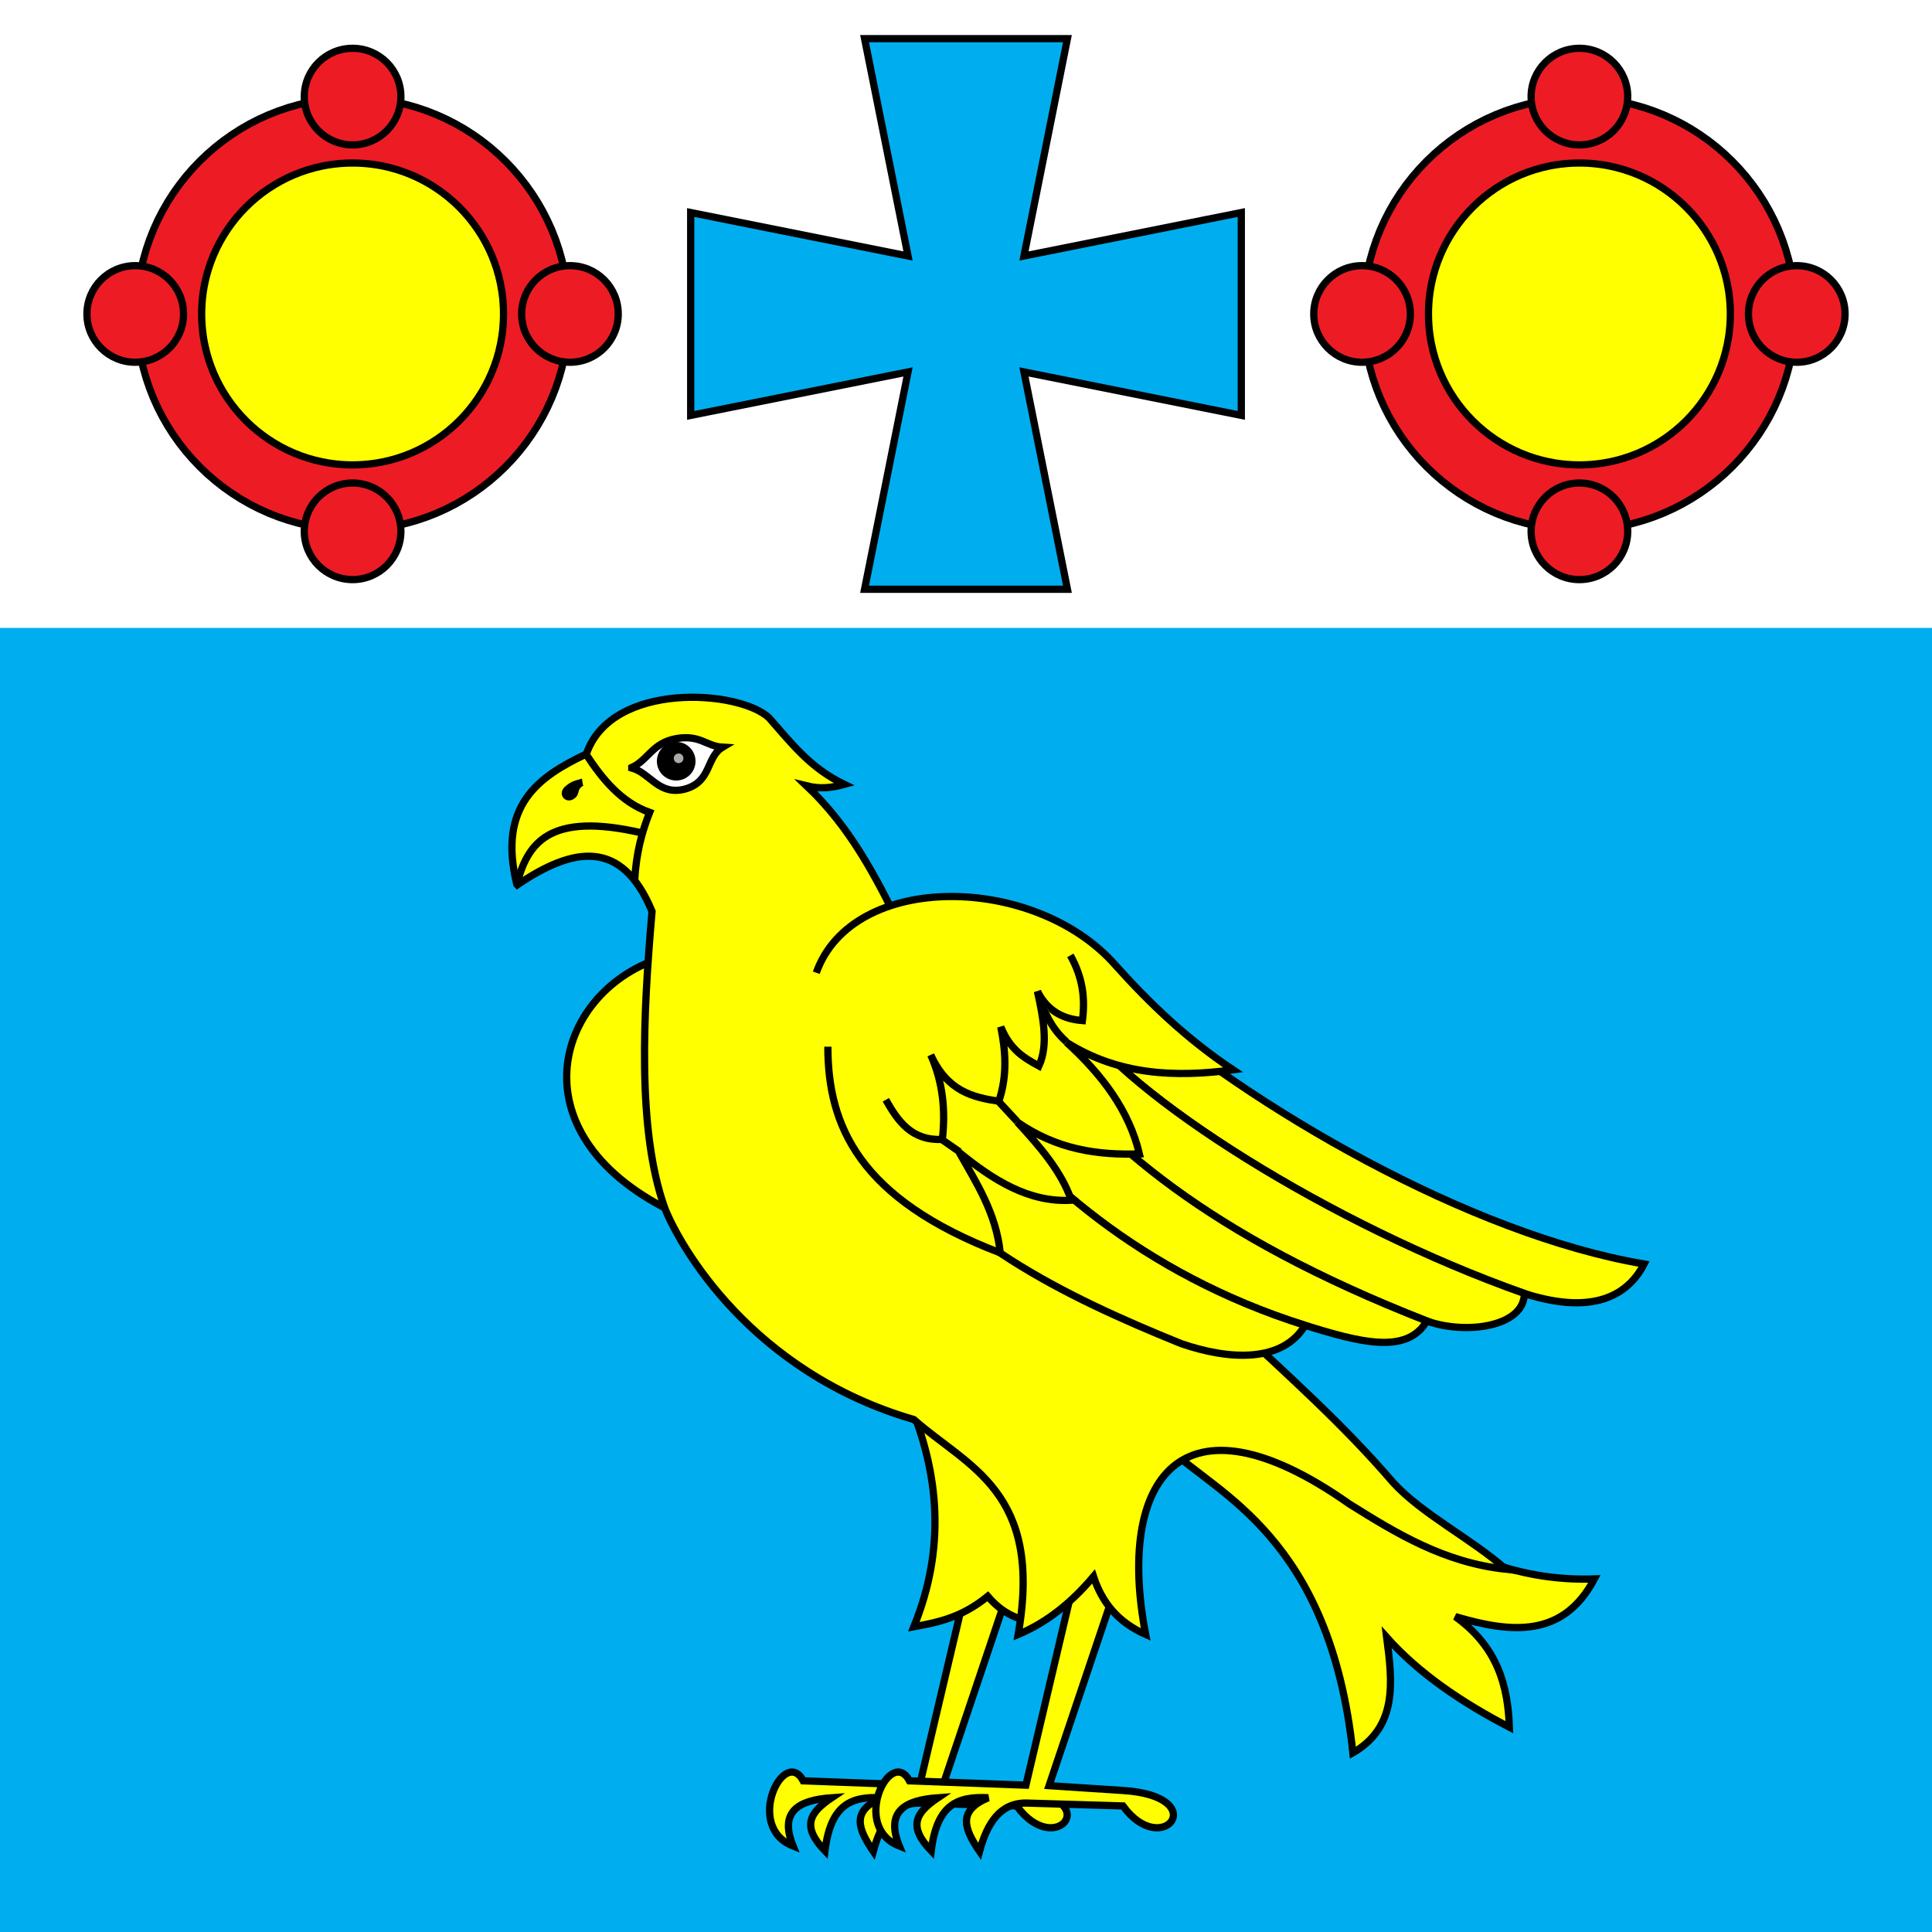 <?xml version="1.0" encoding="UTF-8" standalone="no"?>
<svg version="1.1" width="400" height="400" 
	xmlns="http://www.w3.org/2000/svg" 
	xmlns:xlink="http://www.w3.org/1999/xlink">

<!--background-->
<rect fill="#00aeef" x="0" y="0" width="400" height="400"/>
<rect fill="white" x="0" y="0" width="400" height="130"/>


<!--circles-->
<g id="circles">
  <circle fill="yellow" cx="73" cy="65" r="38"/>
  <circle style="fill:none;stroke:black;stroke-width:15px" cx="73" cy="65" r="38"/>
  <circle style="fill:none;stroke:#ed1c24;stroke-width:12px" cx="73" cy="65" r="38"/>

  <g style="fill:#ed1c24;stroke:black;stroke-width:1.5px">
    <circle cx="73" cy="20" r="10"/>
    <circle cx="73" cy="110" r="10"/>
    <circle cx="28" cy="65" r="10"/>
    <circle cx="118" cy="65" r="10"/>
  </g>
</g>
<use xlink:href="#circles" transform="scale(-1,1) translate(-400,0)"/>


<!--cross-->
<path style="fill:#00aeef;stroke:black;stroke-width:1.5px" d="m 212,53 
	l 9,-45 h -42 l 9,45 	l -45,-9 v 42 l 45,-9 
	l -9,45 h 42 l -9,-45 	l 45,9 v -42 l -45,9 z"/>


<!--bird-->
<g style="fill:yellow;stroke:black;stroke-width:1.5px">
  <!--body-->
  <use xlink:href="#leg" transform="translate(-22,0)"/>
  <path id="leg" d="m 222.6,326.3 -10.2,43.3 -24.1,-0.9 c -3.9,-7.3 -12.3,9.5 -2.1,13.5 -2.9,-7.1 1,-9.5 8,-10 
	-4.6,3.1 -6.3,5.9 -1.4,11 1.2,-9.8 5.6,-11.3 11.8,-11 -6.4,2.7 -5,6.4 -1.8,11.1 1.6,-5.9 4.3,-10 
	9.6,-10 l 20.1,0.6 c 8.2,11.3 18.7,-2 0,-3.2 l -15.3,-1 14.3,-42.5 c -2.3,-1.9 -3.3,-6.6 -8.8,-1 z"/>
  <path d="m 136.3,198.5 c -21.5,7.2 -30.4,37 4.2,53 z"/>
  <path d="m 262.7,291.3 c 20.1,18.3 40.1,36.6 67.4,35.6 -6.5,12.3 -17.3,11.2 -28.8,7.8 8.8,6.3 10.9,14.4 11.2,22.9 
	-10,-5.2 -18.8,-11.2 -25.4,-18.6 1.2,9.3 2.3,18.5 -7,23.9 -4.8,-44.9 -28.4,-53.6 -38.1,-63.1 z"/>
  <path d="m 188.2,290.2 c 6.3,15 7.6,30.4 1,46.6 5,-0.9 9.9,-1.9 15.3,-6.3 1.9,2.2 4.3,4.2 8.5,5.2 l 2.4,-33.7 z"/>
  <path d="m 107,183.1 c -4,-16.4 4.5,-22.3 14.4,-27 5.2,-15.1 31.6,-13.3 37.8,-7.5 4.6,5.2 8.5,10.4 15.6,13.8 -2.5,0.7 
	-5,1 -7.8,0.3 9,8.5 14.4,18.9 19.5,29.4 l 69.2,82.4 c 11.2,10.5 22.3,20.3 32.7,32.4 6,6.6 16.3,11.7 23.4,18 
	-12.9,-1.4 -22.8,-7.5 -32.4,-13.5 -35.2,-24.8 -48.3,-4.7 -42.2,27 -5.9,-2.6 -9.1,-6.8 -10.8,-12 -4.4,5.2 
	-9.4,9.4 -15.6,12 5.2,-29.7 -10.4,-34.6 -21.6,-44.5 -33.7,-9.8 -48.4,-35.9 -51.5,-43.6 -5.9,-16.3 -4.5,-40.8 
	-2.7,-61.6 -6.3,-15.2 -16.4,-13.3 -27.9,-5.5 z"/>

  <!--eye-->
  <path fill="white" d="m 130.8,158.9 c 3.5,-1.6 4.2,-5.1 9.3,-6 4.9,-0.8 6.1,1.6 9.5,1.8 
	-3.5,2.1 -2.2,7.2 -7.9,8.7 -5.4,1.3 -7,-3.3 -10.9,-4.4 z"/>
  <circle style="fill:black;stroke:none" cx="140" cy="157.6" r="4"/>
  <circle style="fill:#aaa;stroke:none" cx="140.5" cy="157" r="1"/>

  <!--beak-->
  <path fill="black" d="m 120.5,162 c -1,0.3 -1.8,0.3 -3.1,1.5 -0.9,0.9 0.1,2 1.1,1.2 0.9,-0.6 0.1,-1.6 1.9,-2.7 z"/>
  <path fill="none" d="m 107,183.1 c 2.2,-8.4 6.5,-15.2 26.1,-10.6"/>
  <path fill="none" d="m 121.3,156.1 c 3.4,5.2 7.3,10 13.2,12.1 -1.6,4 -2.8,8.5 -3.1,14.1"/>

  <!--wing-->
  <path d="m 232.8,206.4 c 26.4,23.1 71.6,49.2 107.6,55.3 
	c -2.8,5.4 -9.2,11.1 -24.8,6.1 c -39.9,-14.1 -82.3,-40.9 -93,-57.4 z"/>
  <path d="m 213.5,217.2 c 15,19.4 36.4,38.5 81.9,56.3 c 8.1,2.9 20.2,1.2 20.2,-5.7 c -39.9,-14.1 -82.3,-40.9 -93,-57.4 z"/>
  <path d="m 213.5,217.2 c 15,19.4 36.4,38.5 81.9,56.3 c -4.2,7.2 -14.4,4.2 -25.2,0.9 -34,-10.7 -56.6,-31.3 -70,-49.4 z"/>
  <path d="m 270.2,274.4 c -4.7,7.8 -15.7,7.2 -25.6,3.8 
	c -25,-10.1 -48.2,-21.8 -61.6,-42.2 L 200.2,225 c 13.4,18.1 36,38.7 70,49.4 z"/>

  <path d="m 169,201.4 c 7.5,-21.1 45.4,-20.5 62,-1.5 7,7.8 14.7,15.2 24.3,21.6 -12,1.6 -23.7,1.1 -34.5,-5.7 7.4,6.7 
	13,14.2 15.1,23.1 -8.6,0.3 -17.1,-0.9 -25.3,-6.6 4.7,5.1 9.2,10.3 11.2,16.2 -8.8,0.5 -16.2,-4.2 -23.2,-9.9 
	3.6,6.4 7.6,12.5 8.5,20.8 -29.3,-11.2 -35.7,-26.4 -35.7,-42.7"/>
  <path d="m 183.4,227.7 c 2.5,4.4 5.3,8.5 11.7,8.2 0.7,-6 0.1,-11.9 -2.4,-17.5 3.4,7.5 8.7,8.8 14.1,9.6 1.8,-5.4 
	1.4,-10.4 0.4,-15.4 2,4.9 5,6.5 7.9,8.1 2,-4.4 0.9,-9.9 -0.3,-15.4 2.2,4.2 5.5,5.7 9.3,6 0.6,-4.5 0.1,-8.9 -2.5,-13.5"/>
  <path d="M 195.1,236 l 3.6,2.5 	M 206.7,228 l 3.9,4.2 	M 214.8,205.2 c 1.2,3.8 2.6,7.5 6,10.5"/>
</g>

</svg>